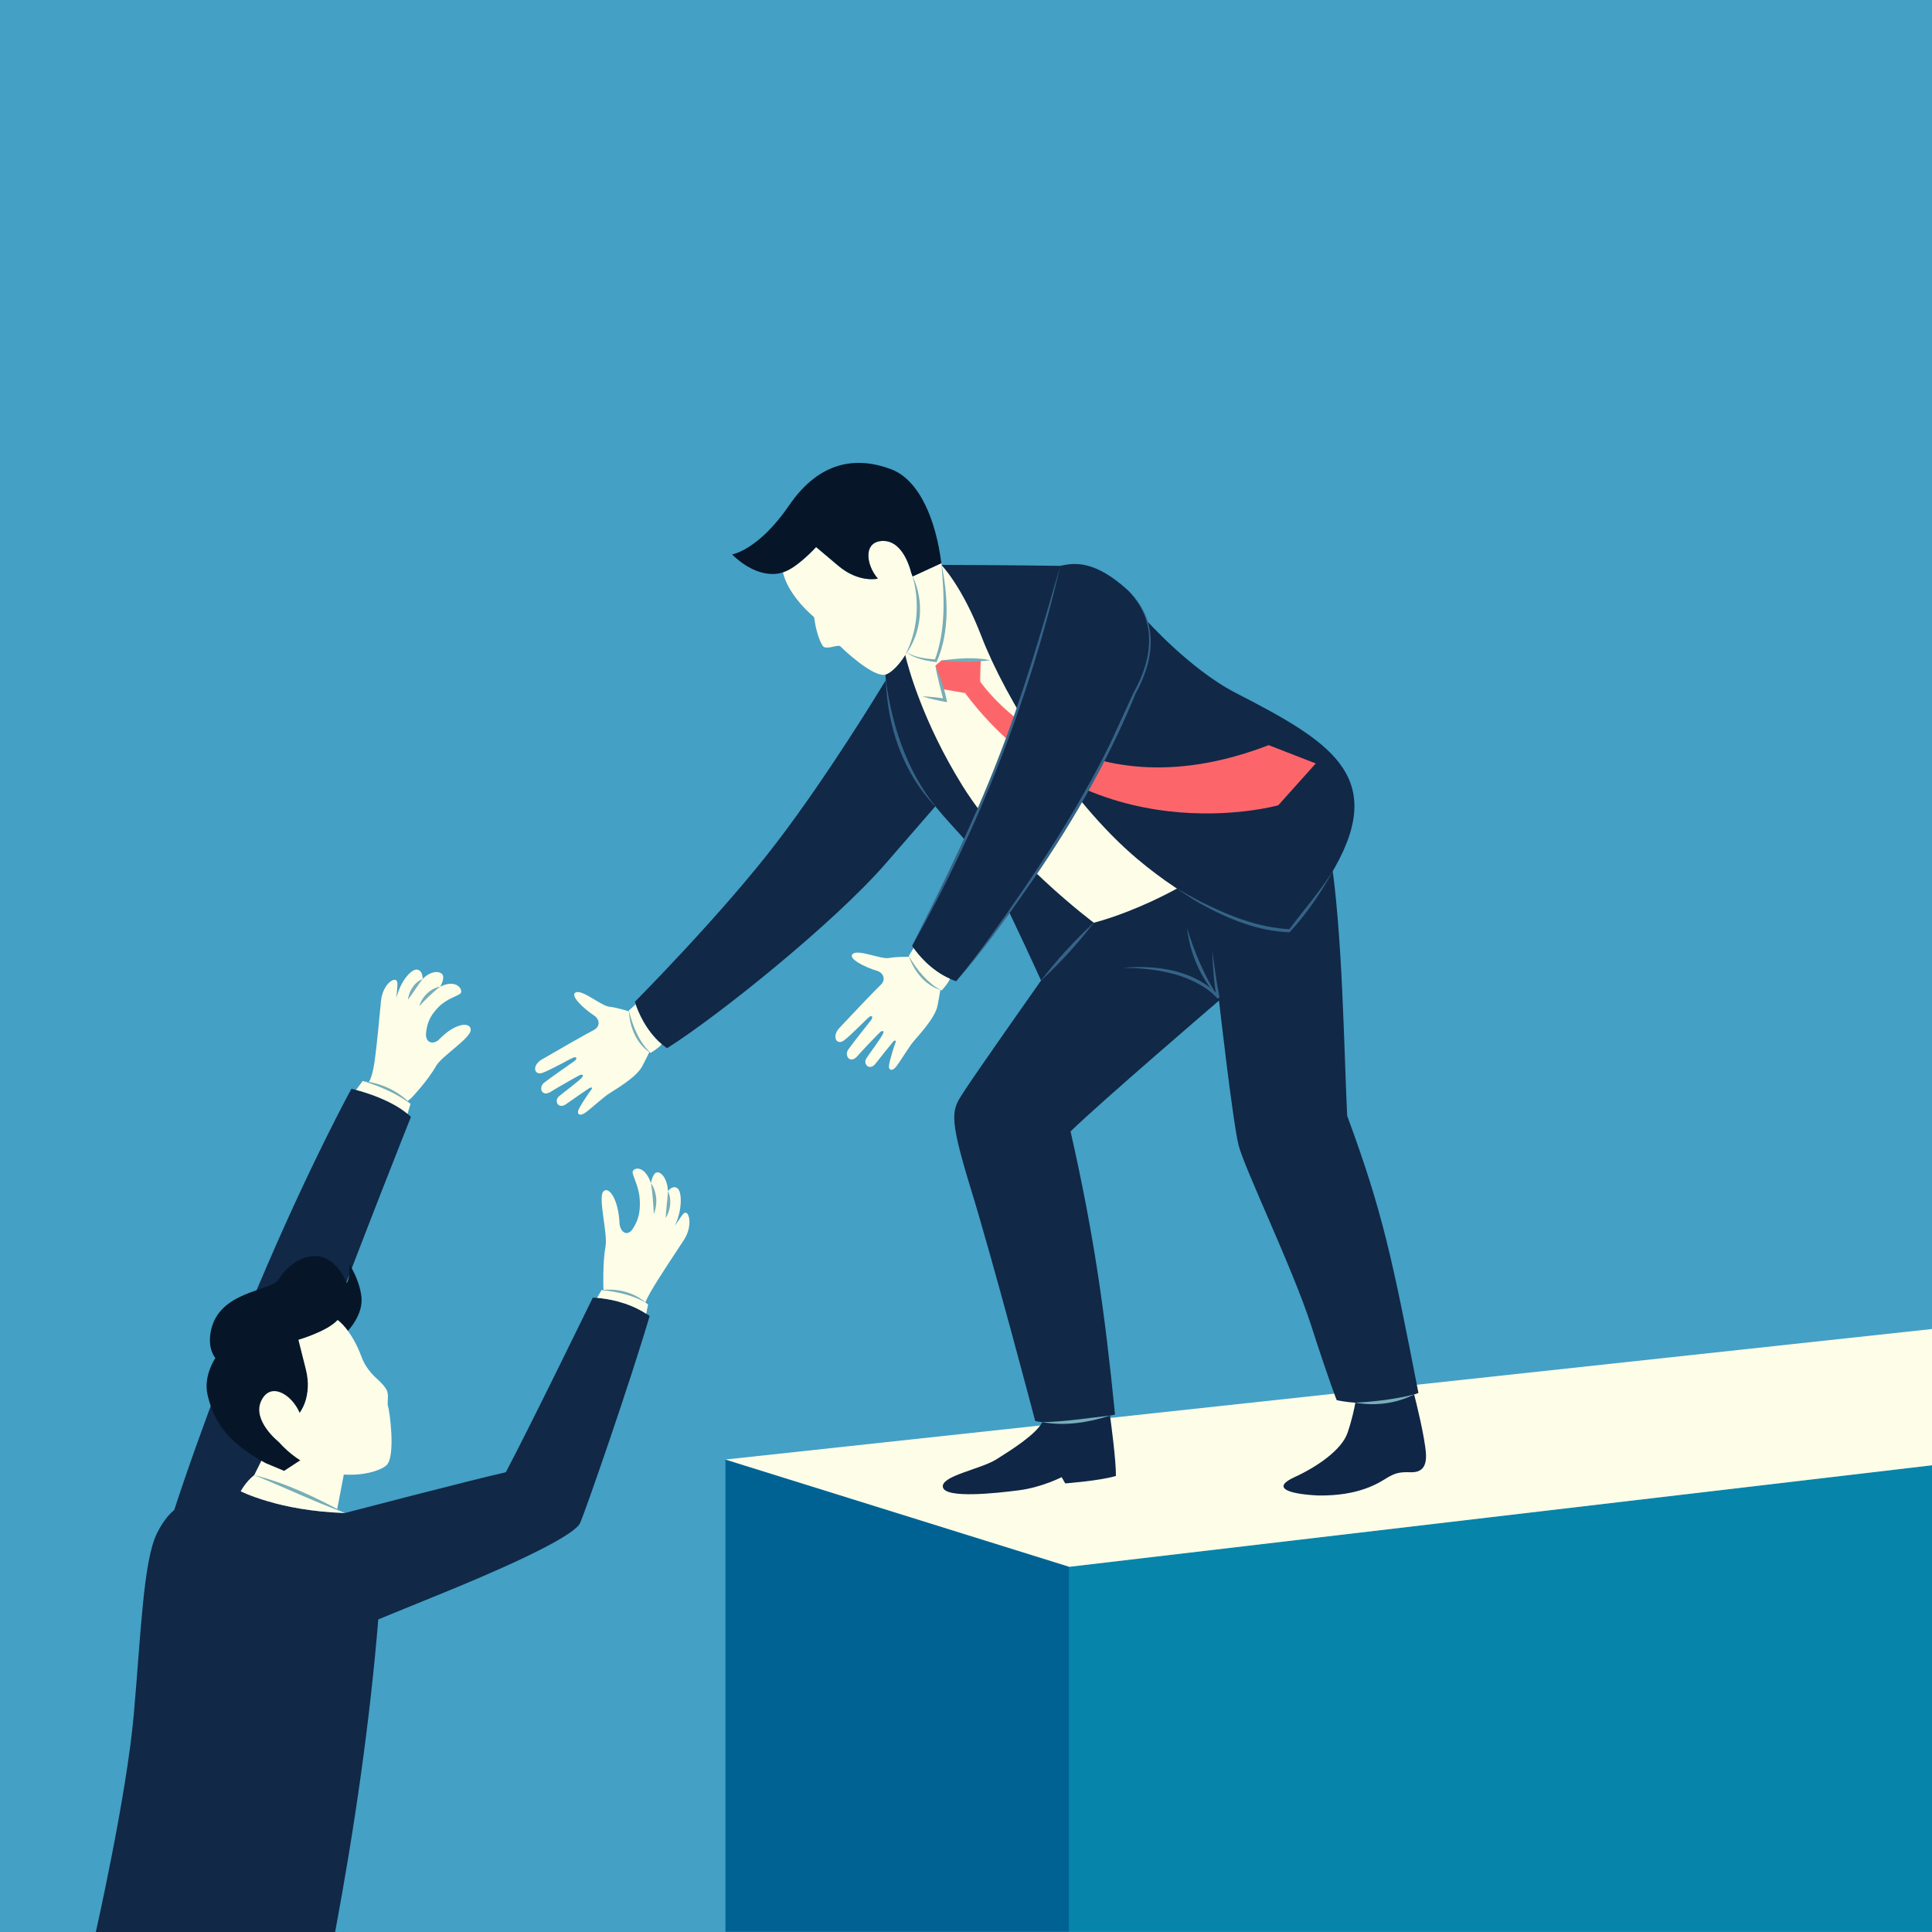 <svg xmlns="http://www.w3.org/2000/svg" xmlns:xlink="http://www.w3.org/1999/xlink" id="Layer_1" x="0px" y="0px" viewBox="0 0 200 200" style="enable-background:new 0 0 200 200;" xml:space="preserve"><g>	<rect style="fill:#44A0C5;" width="200" height="200"></rect>	<g>		<g>			<path style="fill:#112847;" d="M17.906,156.711l10.287,0.201c0,0,1.76-8.399,5.419-18.209c3.648-9.82,8.929-23.087,8.929-23.087    c-0.106-0.106-0.223-0.212-0.35-0.297c0-0.011,0-0.011,0-0.011c-1.686-1.41-4.284-2.206-5.334-2.481    c-0.297-0.074-0.477-0.117-0.477-0.117s-4.327,7.848-9.672,20.51C21.353,145.872,17.906,156.711,17.906,156.711z"></path>			<path style="fill:#112847;" d="M9.921,200h24.773c2.047-10.997,3.595-21.804,4.465-32.356c0,0,2.301-0.954,6.639-2.715    c4.327-1.76,13.606-5.684,14.274-7.307c0.679-1.623,5.08-14.285,7.18-21.39c-0.117-0.085-0.244-0.17-0.36-0.233    c-1.962-1.273-4.157-1.57-5.08-1.644c-0.286-0.021-0.445-0.021-0.445-0.021s-6.501,13.341-9.004,18.071    c-3.383,0.753-16.66,4.221-16.66,4.221c-6.872-0.223-10.785-2.248-10.785-2.248c-4.889,0.265-7.148,1.219-8.685,4.38    c-1.4,2.885-1.644,10.372-2.386,18.76C13.102,185.917,9.921,200,9.921,200z"></path>			<path style="fill:#FEFDE8;" d="M27.109,151.112l-0.793,1.59l-0.019,0.576l8.563,3.182l0.778-4.062c0,0-6.769-2.505-7.006-2.505    S27.109,151.112,27.109,151.112z"></path>			<path style="fill:#061628;" d="M29.012,149.428c-0.054-0.058-0.11-0.106-0.164-0.166c0,0-2.782-2.208-1.8-4.257    c0.982-2.049,3.197-0.592,3.966,1.249c0,0,1.373-1.616,0.642-4.515c-0.732-2.899-0.759-3.049-0.759-3.049    s2.991-0.865,4.058-2.036c0,0,0.482,0.325,1.092,1.162c-0.006-0.045-0.01-0.076-0.01-0.076s1.594-1.646,1.377-3.504    c-0.218-1.859-1.254-3.355-1.254-3.355s0.127,1.369-0.272,1.95c0,0-1.003-2.846-3.346-2.799    c-1.535,0.031-2.947,1.179-3.689,2.413c-0.742,1.235-6.202,1.148-7.027,5.353c-0.372,1.893,0.473,2.782,0.473,2.782    s-1.263,1.828-0.819,3.781c0.599,2.633,1.907,4.875,6.029,7.107l1.903,0.795l1.963-1.286L29.012,149.428z"></path>			<path style="fill:#FEFDE8;" d="M28.845,149.258c2.329,2.613,5.102,3.399,7.315,3.406c1.958,0.024,3.485-0.566,3.903-1.04    c0.9-1.03,0.256-5.68,0.11-6.04c-0.146-0.36,0.152-1.197-0.181-1.76c-0.194-0.315-0.472-0.648-0.895-1.024    c-0.72-0.638-1.328-1.403-1.66-2.306c-1.062-2.887-2.487-3.841-2.487-3.841c-1.063,1.169-4.055,2.04-4.055,2.04    s0.027,0.144,0.762,3.042c0.725,2.9-0.64,4.522-0.64,4.522c-0.767-1.841-2.992-3.304-3.97-1.248    C26.067,147.055,28.845,149.258,28.845,149.258z"></path>			<g>				<path style="fill:#FEFDE8;" d="M42.583,113.667c0,0,1.681-1.76,2.561-3.317c0.564-1.015,3.61-2.888,3.588-3.746     c-0.023-0.857-1.625-0.745-3.339,1.061c-0.632,0.519-1.399,0.248-1.286-0.767c0.113-1.015,0.429-1.771,1.275-2.634     c0.846-0.863,1.895-1.117,2.268-1.405c0.372-0.288-0.316-1.602-2.076-0.722c0,0,0.474-0.812,0.248-1.218     c-0.226-0.406-1.173-0.496-2.076,0.429c0,0,0.068-0.835-0.542-0.97c-0.609-0.135-1.805,1.264-2.166,2.956     c0.068-1.241,0.248-1.783-0.113-1.895s-1.331,0.632-1.489,2.211c-0.158,1.579-0.406,4.468-0.677,6.34     c-0.271,1.873-0.722,2.211-0.722,2.211l3.588,2.234L42.583,113.667z"></path>				<path style="fill:#77ADB7;" d="M45.572,102.137c-0.825,0.62-1.446,1.272-2.166,2.008     C43.691,103.172,44.552,102.304,45.572,102.137L45.572,102.137z"></path>				<path style="fill:#77ADB7;" d="M43.744,101.348c-0.559,0.727-0.956,1.414-1.512,2.144     C42.327,102.598,42.888,101.688,43.744,101.348L43.744,101.348z"></path>			</g>			<g>				<path style="fill:#FEFDE8;" d="M62.691,128.957c-0.329,1.845-0.223,4.475-0.223,4.475l0.021,0.117     c0.668,0,2.715,0.117,4.316,1.273c0.127-0.308,0.318-0.689,0.594-1.167c0.944-1.612,2.535-3.966,3.383-5.271     c0.848-1.294,0.626-2.609,0.297-2.81c-0.318-0.191-0.52,0.35-1.23,1.336c0.774-1.548,0.785-3.531,0.276-3.903     c-0.509-0.371-0.976,0.307-0.976,0.307c-0.064-1.4-0.785-2.068-1.188-1.941c-0.414,0.127-0.573,1.103-0.573,1.103     c-0.7-2.026-1.983-1.58-1.898-1.071c0.085,0.498,0.668,1.506,0.742,2.81c0.064,1.304-0.17,2.121-0.711,2.969     c-0.541,0.838-1.241,0.445-1.379-0.435c-0.106-2.683-1.156-4.019-1.697-3.394C61.906,123.984,62.914,127.759,62.691,128.957z"></path>				<path style="fill:#77ADB7;" d="M67.389,122.479c0.629,0.91,0.711,2.174,0.3,3.189C67.618,124.563,67.567,123.573,67.389,122.479     L67.389,122.479z"></path>				<path style="fill:#77ADB7;" d="M69.155,123.312c0.406,0.88,0.262,1.969-0.243,2.78     C68.956,125.124,69.085,124.279,69.155,123.312L69.155,123.312z"></path>			</g>			<path style="fill:#FEFDE8;" d="M24.916,154.378c0,0,3.913,2.025,10.785,2.248c0,0-0.021-0.011-0.074-0.032    c-0.764-0.361-6.893-3.192-9.311-3.892C25.436,153.381,24.916,154.378,24.916,154.378z"></path>			<path style="fill:#77ADB7;" d="M35.627,156.594c-3.162-1.176-6.191-2.617-9.311-3.892    C29.59,153.527,32.667,154.993,35.627,156.594L35.627,156.594z"></path>			<path style="fill:#FEFDE8;" d="M36.857,112.827c1.05,0.276,3.648,1.071,5.334,2.481c0.042-0.18,0.138-0.488,0.308-1.039    c-2.089-1.898-4.953-2.365-4.953-2.365L36.857,112.827z"></path>			<path style="fill:#FEFDE8;" d="M61.811,134.355c0.923,0.074,3.118,0.371,5.08,1.644c0.042-0.191,0.106-0.488,0.201-0.954    c-0.095-0.074-0.191-0.148-0.286-0.223c-1.601-1.156-3.648-1.273-4.316-1.273c-0.148,0-0.223,0-0.223,0L61.811,134.355z"></path>			<path style="fill:#77ADB7;" d="M42.499,114.27c-1.49-1.095-3.187-1.837-4.953-2.365C39.386,112.094,41.225,112.911,42.499,114.27    L42.499,114.27z"></path>			<path style="fill:#77ADB7;" d="M66.806,134.822c-1.406-0.778-2.946-1.111-4.539-1.273    C63.846,133.357,65.597,133.754,66.806,134.822L66.806,134.822z"></path>		</g>		<polygon style="fill:#006293;" points="110.696,162.193 110.696,199.979 75.095,199.979 75.095,151.09   "></polygon>		<polygon style="fill:#0784AA;" points="200,151.684 200,199.979 110.696,199.979 110.696,162.193   "></polygon>		<polygon style="fill:#FEFDE8;" points="200,137.579 200,151.684 110.696,162.193 75.095,151.09   "></polygon>		<path style="fill:#FEFDE8;" d="M67.226,108.903c-0.159,0.329-0.414,0.848-0.753,1.495c-0.615,1.145-2.779,2.386-3.425,2.81   c-0.636,0.414-1.856,1.548-2.45,1.973c-0.594,0.424-0.901,0.138-0.711-0.297c0.18-0.445,1.167-1.898,1.336-2.1   s-0.021-0.255-0.191-0.159c-0.17,0.106-1.972,1.336-2.418,1.665c-0.435,0.318-0.742,0.17-0.859,0.032   c-0.117-0.138-0.244-0.509,0.095-0.817c0.339-0.297,2.089-1.601,2.375-1.941s0-0.339-0.191-0.276   c-0.18,0.074-2.439,1.357-2.927,1.676c-0.488,0.329-0.795,0.255-0.965,0.074c-0.17-0.191-0.191-0.658,0.17-0.944   c0.361-0.297,2.789-2.015,3.128-2.238c0.339-0.223,0.276-0.498-0.064-0.382c-0.339,0.117-2.322,1.262-3.203,1.58   c-0.88,0.318-1.135-0.742-0.117-1.357c1.018-0.604,4.857-2.8,5.44-3.086c0.583-0.297,0.658-1.039,0.021-1.474   c-1.103-0.721-2.598-2.121-1.898-2.407c0.7-0.297,2.619,1.4,3.457,1.485c0.679,0.074,1.686,0.371,2.036,0.477   C65.179,105.202,65.572,107.557,67.226,108.903z"></path>		<path style="fill:#112847;" d="M146.837,144.197c-0.148,0.064-0.297,0.117-0.445,0.159c-2.344,0.87-4.571,0.944-6.087,0.848   c-1.188-0.074-1.93-0.265-1.93-0.265s-0.742-1.824-2.641-7.72c-1.898-5.886-6.904-16.236-7.519-18.675   c-0.604-2.439-2.025-14.964-2.025-14.964s-12.387,10.626-15.367,13.543c2.365,10.425,3.521,18.41,4.603,29.312   c-0.18,0.042-0.35,0.085-0.52,0.106c-3.669,0.817-5.928,0.785-6.999,0.679c-0.498-0.053-0.742-0.117-0.742-0.117   s-4.327-16.448-6.702-24.158c-2.365-7.72-1.888-8.06-0.668-9.958c1.209-1.888,7.975-11.485,7.975-11.485l5.461-5.981   l16.883-11.634c0,0,6.299-3.457,7.583,4.465c1.283,7.922,1.421,20.107,1.76,27.149   C143.179,125.585,144.122,130.315,146.837,144.197z"></path>		<path style="fill:#356387;" d="M125.5,98.38c0.201,1.609,0.41,3.224,0.735,4.797c0.017,0.082-0.036,0.162-0.118,0.179   c-0.055,0.011-0.11-0.009-0.144-0.048c-0.554-0.635-1.304-1.137-2.068-1.541c-1.925-1.029-4.166-1.409-6.33-1.547l-1.326-0.034   c3.483-0.311,7.474,0.227,9.958,2.932l-0.268,0.123C125.652,101.626,125.542,100.005,125.5,98.38L125.5,98.38z"></path>		<path style="fill:#356387;" d="M126.087,103.209c-1.804-1.923-2.908-4.521-3.204-7.13   C123.657,98.6,124.661,100.985,126.087,103.209L126.087,103.209z"></path>		<path style="fill:#0F2646;" d="M115.521,152.787c-1.591,0.498-5.249,0.774-5.249,0.774l-0.371-0.647c0,0-2.036,1.05-4.401,1.357   c-2.376,0.308-7.614,0.88-7.89-0.307c-0.265-1.177,3.892-1.856,5.557-2.906c1.58-0.997,4.019-2.524,4.74-3.839   c1.071,0.106,3.33,0.138,6.999-0.679C115.033,147.474,115.521,151.048,115.521,152.787z"></path>		<path style="fill:#0F2646;" d="M145.989,152.405c-1.082-0.032-1.559,0.074-2.407,0.583c-0.838,0.509-2.842,1.888-7.137,1.824   c-3.351-0.17-4.741-0.848-2.439-1.898c2.301-1.05,4.878-2.81,5.483-4.571c0.477-1.379,0.732-2.651,0.817-3.139   c1.516,0.096,3.743,0.021,6.087-0.848c0.202,0.785,1.092,4.348,1.22,6.108C147.707,151.96,147.071,152.447,145.989,152.405z"></path>		<path style="fill:#FEFDE8;" d="M68.509,108.087c-0.117,0.159-0.435,0.467-1.167,0.912c-0.042-0.032-0.085-0.064-0.117-0.095   c-1.654-1.347-2.047-3.701-2.11-4.21c-0.011-0.064-0.011-0.095-0.011-0.095l0.7-0.626h0.01   C66.059,104.693,66.834,106.655,68.509,108.087z"></path>		<path style="fill:#77ADB7;" d="M67.342,108.999c-1.428-0.894-2.169-2.664-2.227-4.306   C65.532,106.292,66.147,107.839,67.342,108.999L67.342,108.999z"></path>		<path style="fill:#FEFDE8;" d="M113.23,95.52c0,0,9.394-2.228,17.968-10.26c-12.184-7.672-28.521-24.098-28.521-24.098   l-5.235-2.685l-3.881,7.92l0.145,1.413l0.487,4.995c0,0,12.004,19.495,12.365,19.856s2.888,2.256,3.61,2.527   C110.89,95.458,113.23,95.52,113.23,95.52z"></path>		<path style="fill:#112847;" d="M113.23,95.52l-5.461,5.981c0,0-2.916-6.437-4.942-10.425c-1.538-3.012-3.797-4.91-6.002-7.604   c-0.721-0.88-1.442-1.845-2.121-2.959c-2.27-3.701-2.863-8.473-3.001-10.106c-0.032-0.361-0.042-0.573-0.042-0.573   c0.477-0.127,1.315-0.848,2.047-2.026c0.265,1.114,1.75,6.808,5.918,13.521C104.269,88.818,113.23,95.52,113.23,95.52z"></path>		<path style="fill:#112847;" d="M96.824,83.473c-0.446,0.509-1.676,1.93-5.101,5.875c-5.345,6.161-17.392,15.844-22.673,19.163   c-0.191-0.138-0.371-0.276-0.541-0.424c-1.676-1.432-2.45-3.394-2.694-4.115c-0.053-0.18-0.085-0.276-0.085-0.276   s9.142-9.205,14.752-16.586c5.218-6.84,10.488-15.494,11.22-16.703c0.138,1.633,0.732,6.405,3.001,10.106   C95.382,81.627,96.103,82.592,96.824,83.473z"></path>		<path style="fill:#FC666B;" d="M97.465,68.359l-0.632,0.542l0.722,2.437l2.347,0.406c0,0,1.625-1.038,1.579-1.173   c-0.045-0.135,0.045-2.256,0.045-2.256L97.465,68.359z"></path>		<path style="fill:#112847;" d="M97.442,58.476c0,0,6.945,0.024,12.318,0.102c5.418,1.884,8.847,5.561,8.847,5.561   s4.573,5.148,9.296,7.581c9.595,4.943,15.657,8.49,10.312,18.024c-1.084,1.934-2.639,4.115-4.728,6.604   c0,0-4.859,0.147-11.901-4.531c-1.229-0.816-2.524-1.779-3.871-2.915c-7.141-6.022-13.655-16.63-16.111-23.015   C99.575,60.609,97.442,58.476,97.442,58.476z"></path>		<path style="fill:#FEFDE8;" d="M93.866,67.534c-0.053,0.095-0.106,0.191-0.159,0.276c-0.732,1.177-1.57,1.898-2.047,2.026   c-1.251,0.339-4.412-2.651-4.656-2.916c-0.244-0.276-1.517,0.445-1.845-0.074c-0.339-0.52-0.711-1.601-0.88-2.948   c-2.938-2.556-3.224-4.656-3.224-4.656c1.442-0.424,3.425-2.609,3.425-2.609s0.117,0.085,2.28,1.92   c2.163,1.835,4.115,1.347,4.115,1.347c-1.251-1.432-1.559-3.924,0.594-3.903c1.718,0.021,2.513,2.11,2.768,2.959   c0.064,0.212,0.095,0.35,0.095,0.35c0.053,0.127,0.106,0.254,0.148,0.382C95.658,62.92,94.926,65.699,93.866,67.534z"></path>		<path style="fill:#061628;" d="M97.45,58.318l-2.969,1.368c-0.042-0.127-0.095-0.254-0.148-0.382c0,0-0.032-0.138-0.095-0.35   c-0.255-0.848-1.05-2.938-2.768-2.959c-2.153-0.021-1.845,2.471-0.594,3.903c0,0-1.951,0.488-4.115-1.347   c-2.163-1.835-2.28-1.92-2.28-1.92s-1.983,2.185-3.425,2.609c0,0-2.301,1.029-5.271-1.845c0,0,2.715-0.424,5.896-5.069   c3.171-4.634,6.999-5.09,10.563-3.754C95.223,49.696,96.899,53.917,97.45,58.318z"></path>		<path style="fill:#FEFDE8;" d="M96.877,68.403c-1.718-0.159-2.63-0.562-3.012-0.87c1.061-1.835,1.792-4.613,0.615-7.848   l2.969-1.368C97.45,58.318,98.595,64.522,96.877,68.403z"></path>		<path style="fill:#77ADB7;" d="M97.465,68.359c1.671-0.195,3.387-0.37,5.043-0.011C100.833,68.57,99.146,68.548,97.465,68.359   L97.465,68.359z"></path>		<path style="fill:#77ADB7;" d="M96.833,68.901c0.532,1.222,0.964,2.481,1.21,3.789c-0.875-0.152-1.742-0.347-2.597-0.608   c0.814,0.034,1.62,0.119,2.419,0.247l-0.184,0.198C97.381,71.322,97.031,70.133,96.833,68.901L96.833,68.901z"></path>		<path style="fill:#356387;" d="M91.702,70.407c0.641,4.718,2.148,9.3,5.122,13.065C93.462,80.004,91.859,75.174,91.702,70.407   L91.702,70.407z"></path>		<path style="fill:#FC666B;" d="M101.481,70.571c0,0,9.725,14.328,29.852,6.566l4.874,1.895l-3.881,4.332   c0,0-19.585,5.506-32.424-11.62L101.481,70.571z"></path>		<g>			<path style="fill:#112847;" d="M118.412,69.628c-0.281,0.615-1.052,2.329-3.203,7.091c-3.355,7.435-12.122,20.164-16.23,24.858    c-0.222-0.077-0.435-0.158-0.64-0.251c-2.016-0.891-3.32-2.549-3.76-3.17c-0.102-0.158-0.16-0.24-0.16-0.24    s6.12-11.439,9.379-20.118c3.038-8.049,5.608-17.85,5.962-19.218c1.63-0.39,3.668-0.46,6.903,2.436    C117.632,61.886,120.348,65.179,118.412,69.628z"></path>			<path style="fill:#FEFDE8;" d="M98.339,101.324c-0.066,0.186-0.283,0.572-0.856,1.208c-0.05-0.018-0.099-0.037-0.139-0.058    c-1.971-0.816-3.022-2.959-3.229-3.429c-0.028-0.058-0.037-0.088-0.037-0.088l0.491-0.8l0.01-0.003    C95.019,98.775,96.323,100.433,98.339,101.324z"></path>			<path style="fill:#FEFDE8;" d="M97.344,102.475c-0.058,0.36-0.153,0.931-0.293,1.648c-0.261,1.274-1.978,3.082-2.476,3.674    c-0.491,0.579-1.334,2.015-1.782,2.592c-0.447,0.577-0.824,0.391-0.766-0.081c0.045-0.478,0.574-2.153,0.678-2.395    c0.105-0.242-0.093-0.238-0.229-0.098c-0.132,0.15-1.507,1.845-1.839,2.288c-0.325,0.429-0.663,0.375-0.814,0.277    c-0.151-0.099-0.38-0.418-0.143-0.81c0.24-0.382,1.543-2.133,1.72-2.54c0.177-0.407-0.097-0.325-0.262-0.21    c-0.151,0.123-1.948,2-2.324,2.444c-0.373,0.455-0.689,0.472-0.903,0.348c-0.217-0.134-0.371-0.575-0.108-0.953    c0.26-0.388,2.095-2.73,2.356-3.04c0.261-0.311,0.121-0.557-0.17-0.348c-0.292,0.209-1.863,1.875-2.616,2.432    s-1.3-0.386-0.501-1.267c0.802-0.871,3.851-4.074,4.328-4.516c0.474-0.452,0.332-1.184-0.402-1.418    c-1.263-0.375-3.097-1.287-2.509-1.762c0.585-0.485,2.911,0.59,3.738,0.432c0.672-0.123,1.722-0.128,2.087-0.126    C94.322,99.515,95.373,101.658,97.344,102.475z"></path>		</g>		<path style="fill:#356387;" d="M107.769,101.501c1.646-2.151,3.467-4.148,5.461-5.981   C111.586,97.673,109.762,99.667,107.769,101.501L107.769,101.501z"></path>		<path style="fill:#77ADB7;" d="M107.906,147.219c2.367-0.043,4.651-0.42,6.999-0.679   C112.672,147.265,110.237,147.65,107.906,147.219L107.906,147.219z"></path>		<path style="fill:#77ADB7;" d="M140.305,145.204c2.077-0.11,4.063-0.359,6.087-0.848   C144.542,145.298,142.341,145.573,140.305,145.204L140.305,145.204z"></path>		<path style="fill:#77ADB7;" d="M94.115,99.046c0.838,1.367,1.82,2.633,3.229,3.429C95.78,101.993,94.623,100.557,94.115,99.046   L94.115,99.046z"></path>		<path style="fill:#77ADB7;" d="M94.481,59.686c1.237,2.562,0.958,5.844-0.774,8.123C94.993,65.287,95.238,62.419,94.481,59.686   L94.481,59.686z"></path>		<path style="fill:#77ADB7;" d="M97.45,58.318c0.687,3.341,0.914,7.034-0.495,10.226c-0.559-0.07-1.118-0.158-1.66-0.315   c-0.506-0.159-1.026-0.343-1.429-0.695c0.904,0.55,1.991,0.649,3.024,0.741c0,0-0.13,0.076-0.13,0.076   C97.952,65.158,97.744,61.664,97.45,58.318L97.45,58.318z"></path>		<path style="fill:#356387;" d="M94.419,97.914c3.145-6.309,6.296-12.636,8.84-19.212c2.582-6.562,4.555-13.349,6.501-20.124   C106.574,72.364,101.386,85.603,94.419,97.914L94.419,97.914z"></path>		<path style="fill:#356387;" d="M116.663,61.014c3.332,3.073,2.919,7.117,0.889,10.797c-2.932,7.192-6.977,14.137-11.446,20.449   c-2.23,3.212-4.532,6.387-7.128,9.315c1.256-1.498,2.426-3.065,3.566-4.652c4.549-6.334,8.891-12.881,12.349-19.879l2.448-5.328   C119.359,68.162,119.847,64.086,116.663,61.014L116.663,61.014z"></path>		<path style="fill:#356387;" d="M138.216,89.745c-1.302,2.399-2.867,4.789-4.723,6.765c-3.273-0.107-6.366-1.388-9.192-2.949   c-0.94-0.527-1.832-1.132-2.715-1.743c0.918,0.559,1.854,1.082,2.807,1.571c2.829,1.418,5.907,2.64,9.089,2.799   C134.667,94.534,136.967,91.946,138.216,89.745L138.216,89.745z"></path>	</g></g></svg>